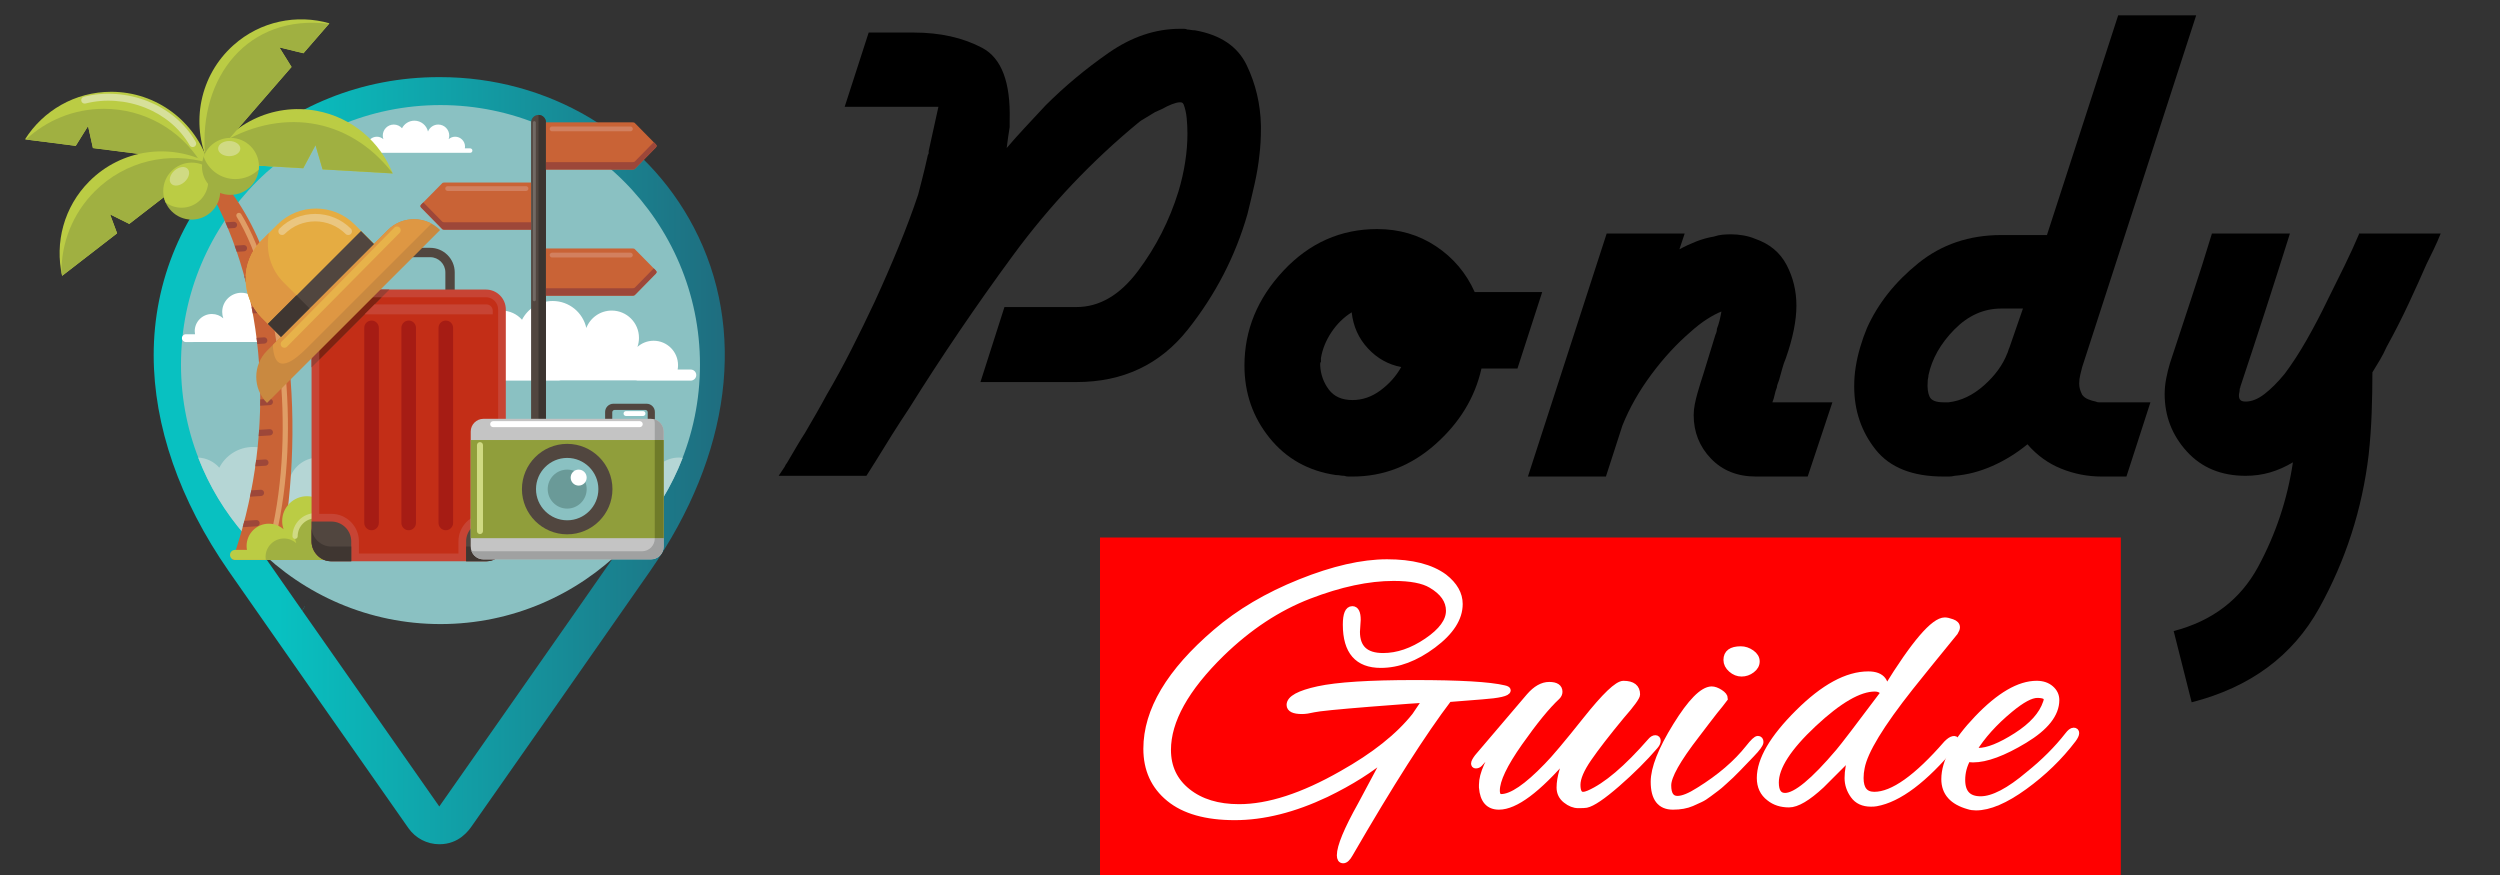 <?xml version="1.0" encoding="utf-8"?>
<!-- Generator: Adobe Illustrator 16.0.0, SVG Export Plug-In . SVG Version: 6.00 Build 0)  -->
<!DOCTYPE svg PUBLIC "-//W3C//DTD SVG 1.1//EN" "http://www.w3.org/Graphics/SVG/1.1/DTD/svg11.dtd">
<svg version="1.1" xmlns="http://www.w3.org/2000/svg" xmlns:xlink="http://www.w3.org/1999/xlink" x="0px" y="0px" width="200px"
	 height="70px" viewBox="0 0 200 70" enable-background="new 0 0 200 70" xml:space="preserve">
<rect x="0" y="0" width="200" height="70" fill="#333333" stroke="none"/>
<g id="Layer_1">
	<g>
		<path d="M100.366,14.724c-0.18,0.801-0.37,1.6-0.569,2.4c-0.96,3.36-2.551,6.441-4.771,9.24c-2.22,2.8-5.189,4.2-8.91,4.2
			c-0.64,0-1.28,0-1.92,0c-0.641,0-1.28,0-1.92,0c-0.641,0-1.28,0-1.92,0c-0.641,0-1.28,0-1.92,0l1.92-6c0.399,0,0.789,0,1.17,0
			c0.38,0,0.75,0,1.11,0c0.52,0,1.06,0,1.62,0c0.56,0,1.179,0,1.859,0c1.84,0,3.48-0.96,4.92-2.88c1.44-1.92,2.521-4.04,3.24-6.36
			c0.24-0.8,0.42-1.59,0.54-2.37c0.12-0.78,0.18-1.53,0.18-2.25c0-0.439-0.021-0.86-0.06-1.26c-0.04-0.399-0.12-0.76-0.24-1.08
			c-0.04-0.08-0.08-0.129-0.12-0.15c-0.04-0.02-0.1-0.03-0.18-0.03c-0.16,0-0.37,0.051-0.63,0.15
			c-0.261,0.101-0.531,0.231-0.811,0.39c-0.08,0.041-0.17,0.081-0.27,0.12c-0.101,0.04-0.19,0.081-0.271,0.12
			c-0.32,0.2-0.6,0.37-0.84,0.51c-0.239,0.141-0.38,0.23-0.42,0.27c-3.801,3.12-7.17,6.681-10.109,10.68
			c-2.94,4-5.711,8.08-8.311,12.24c-0.479,0.72-0.94,1.431-1.38,2.13c-0.44,0.701-0.88,1.41-1.32,2.13
			c-0.12,0.201-0.239,0.39-0.359,0.57c-0.12,0.18-0.24,0.369-0.36,0.569h-7.02c0.079-0.12,0.159-0.239,0.239-0.36
			c0.08-0.119,0.16-0.239,0.24-0.359c0.039-0.08,0.069-0.14,0.09-0.18c0.02-0.039,0.05-0.08,0.09-0.121
			c0.279-0.479,0.55-0.938,0.811-1.379c0.26-0.439,0.47-0.78,0.63-1.02c0.279-0.48,0.57-0.979,0.87-1.5
			c0.3-0.519,0.59-1.04,0.87-1.56c0.68-1.16,1.34-2.37,1.979-3.63c0.64-1.26,1.26-2.529,1.86-3.81c0.68-1.479,1.32-2.949,1.92-4.41
			c0.6-1.46,1.119-2.85,1.56-4.17c0.04-0.159,0.14-0.549,0.301-1.17c0.159-0.62,0.319-1.29,0.479-2.01
			c0.039-0.04,0.061-0.09,0.061-0.15c0-0.06,0-0.11,0-0.15c0.199-0.879,0.459-2.06,0.779-3.54c-0.6,0-1.221,0-1.859,0
			c-0.641,0-1.261,0-1.86,0c-0.641,0-1.28,0-1.92,0c-0.641,0-1.26,0-1.86,0l1.92-5.94h3.601c2.119,0,3.949,0.411,5.49,1.23
			c1.539,0.82,2.27,2.751,2.189,5.79c0,0.081,0,0.171,0,0.27c0,0.101,0,0.19,0,0.27c-0.04,0.24-0.08,0.5-0.12,0.78
			c-0.04,0.28-0.08,0.58-0.12,0.9c0.44-0.52,0.931-1.07,1.471-1.65c0.54-0.58,1.089-1.17,1.649-1.77c1.52-1.52,3.2-2.919,5.04-4.2
			c1.84-1.28,3.74-1.92,5.7-1.92c0.12,0,0.229,0,0.33,0c0.1,0,0.189,0.021,0.27,0.06c0.08,0,0.17,0.01,0.271,0.03
			c0.1,0.021,0.21,0.03,0.33,0.03c2.04,0.36,3.42,1.29,4.14,2.79s1.1,3.11,1.14,4.83c0,0.041,0,0.081,0,0.12c0,0.041,0,0.081,0,0.12
			c0,0.36-0.01,0.72-0.029,1.08c-0.021,0.36-0.051,0.7-0.09,1.02C100.676,13.144,100.547,13.924,100.366,14.724z"/>
		<path d="M121.396,29.484h-2.88c-0.52,2.32-1.75,4.34-3.689,6.06c-1.94,1.72-4.15,2.58-6.63,2.58c-0.12,0-0.23,0-0.33,0
			c-0.101,0-0.21-0.02-0.33-0.06c-0.12,0-0.23-0.009-0.33-0.03c-0.101-0.02-0.21-0.029-0.33-0.029c-2.2-0.32-3.971-1.311-5.31-2.97
			c-1.341-1.659-2.011-3.59-2.011-5.79c0-2.84,1.04-5.37,3.12-7.59c2.079-2.22,4.58-3.33,7.5-3.33c1.76,0,3.33,0.46,4.71,1.38
			c1.38,0.921,2.409,2.14,3.09,3.66h5.4L121.396,29.484z M109.426,27.864c-0.74-0.8-1.17-1.76-1.29-2.88
			c-0.64,0.4-1.18,0.93-1.62,1.59s-0.72,1.35-0.84,2.07c0,0.041,0,0.09,0,0.15c0,0.06,0,0.111,0,0.15
			c-0.04,0.04-0.06,0.09-0.06,0.15s0,0.11,0,0.15c0.039,0.72,0.27,1.36,0.689,1.92c0.42,0.561,1.051,0.84,1.891,0.84
			c0.8,0,1.55-0.259,2.25-0.78c0.699-0.52,1.249-1.14,1.649-1.86C111.056,29.164,110.166,28.664,109.426,27.864z"/>
		<path d="M144.615,38.123h-4.14c-1.48,0-2.681-0.479-3.601-1.439s-1.38-2.12-1.38-3.48c0-0.279,0.03-0.57,0.09-0.87
			c0.061-0.3,0.13-0.589,0.21-0.87c0.08-0.28,0.16-0.55,0.24-0.81c0.08-0.26,0.159-0.51,0.24-0.75c0.159-0.52,0.319-1.04,0.479-1.56
			c0.16-0.52,0.32-1.04,0.48-1.56c0.039-0.08,0.069-0.159,0.09-0.24c0.02-0.08,0.03-0.159,0.03-0.24c0.079-0.2,0.149-0.42,0.21-0.66
			c0.06-0.24,0.109-0.48,0.15-0.72c-0.321,0.12-0.701,0.32-1.141,0.6c-0.44,0.281-0.88,0.621-1.32,1.02
			c-1.12,0.96-2.17,2.1-3.149,3.42c-0.98,1.32-1.75,2.68-2.311,4.08l-1.319,4.08h-6.24l6.3-19.439h6.24l-0.42,1.26
			c0.439-0.24,0.89-0.45,1.35-0.63c0.46-0.18,0.931-0.309,1.41-0.39c0.24-0.08,0.47-0.129,0.69-0.15
			c0.219-0.02,0.449-0.03,0.689-0.03c0.32,0,0.65,0.03,0.99,0.09s0.649,0.15,0.93,0.27c1.16,0.4,2,1.101,2.521,2.1
			c0.52,1,0.78,2.081,0.78,3.24c0,0.6-0.07,1.25-0.211,1.95c-0.141,0.7-0.351,1.45-0.63,2.25c-0.12,0.28-0.22,0.57-0.3,0.87
			s-0.16,0.591-0.24,0.87c-0.04,0.12-0.08,0.23-0.119,0.33c-0.041,0.1-0.061,0.19-0.061,0.27c-0.08,0.2-0.141,0.4-0.18,0.6
			c-0.041,0.201-0.101,0.4-0.181,0.6h4.801L144.615,38.123z"/>
		<path d="M166.575,29.364c-0.04,0.16-0.09,0.36-0.149,0.6c-0.061,0.24-0.091,0.48-0.091,0.72c0,0.16,0.021,0.311,0.061,0.45
			c0.039,0.141,0.1,0.291,0.18,0.45c0.12,0.161,0.279,0.28,0.48,0.36c0.199,0.081,0.399,0.141,0.6,0.18
			c0.08,0.041,0.159,0.06,0.24,0.06c0.079,0,0.159,0,0.24,0h3.899l-1.92,5.939h-1.979c-1.121,0-2.2-0.209-3.24-0.629
			c-1.041-0.42-1.94-1.07-2.7-1.951c-0.88,0.72-1.82,1.3-2.82,1.74c-1,0.441-2,0.701-3,0.78c-0.16,0.04-0.31,0.06-0.449,0.06
			c-0.141,0-0.291,0-0.45,0c-2.48,0-4.29-0.719-5.431-2.159c-1.14-1.44-1.71-3.12-1.71-5.04c0-0.28,0.01-0.549,0.03-0.81
			c0.02-0.26,0.05-0.51,0.09-0.75c0.08-0.52,0.2-1.05,0.36-1.59c0.159-0.54,0.339-1.05,0.54-1.53c0.879-1.959,2.25-3.69,4.11-5.19
			c1.859-1.5,4.069-2.25,6.63-2.25h3.66l5.699-17.58h6.24L166.575,29.364z M160.096,24.684c-1.401,0-2.65,0.561-3.75,1.68
			c-1.101,1.12-1.791,2.34-2.07,3.66c0,0.081-0.011,0.161-0.03,0.24c-0.021,0.081-0.029,0.16-0.029,0.24
			c-0.041,0.521,0.009,0.93,0.149,1.23c0.14,0.3,0.51,0.45,1.11,0.45c0.079,0,0.149,0,0.21,0c0.06,0,0.129,0,0.21,0
			c0.999-0.12,1.939-0.57,2.82-1.35c0.879-0.78,1.5-1.629,1.859-2.55c0.04-0.08,0.069-0.159,0.09-0.24
			c0.021-0.08,0.05-0.159,0.091-0.24l1.079-3.12H160.096z"/>
		<path d="M194.714,19.914c-0.2,0.42-0.4,0.831-0.6,1.23c-0.4,0.921-0.87,1.96-1.41,3.12c-0.54,1.161-1.131,2.32-1.77,3.48
			c-0.16,0.36-0.341,0.71-0.54,1.05c-0.201,0.34-0.4,0.67-0.601,0.99c0,1.08-0.021,2.17-0.06,3.27c-0.04,1.101-0.12,2.21-0.24,3.33
			c-0.521,4.359-1.84,8.449-3.96,12.27c-2.12,3.819-5.52,6.33-10.2,7.53l-1.439-5.7c3.079-0.801,5.329-2.511,6.75-5.13
			c1.419-2.62,2.349-5.41,2.79-8.369c-0.601,0.359-1.211,0.629-1.83,0.809c-0.621,0.181-1.271,0.271-1.95,0.271
			c-1.96,0-3.53-0.649-4.71-1.95c-1.181-1.299-1.771-2.829-1.771-4.59c0-0.399,0.04-0.81,0.12-1.23c0.08-0.42,0.181-0.83,0.301-1.23
			c0.56-1.719,1.129-3.45,1.71-5.19c0.579-1.74,1.129-3.47,1.649-5.19h6.24c-0.641,2.04-1.29,4.08-1.95,6.12s-1.33,4.08-2.01,6.12
			c0,0.04-0.011,0.081-0.03,0.12c-0.021,0.041-0.03,0.081-0.03,0.12c0,0.081-0.01,0.16-0.029,0.24c-0.021,0.081-0.03,0.16-0.03,0.24
			c0,0.161,0.039,0.28,0.12,0.36c0.079,0.081,0.22,0.12,0.42,0.12c0.479,0,0.979-0.2,1.5-0.6c0.52-0.399,1.06-0.939,1.62-1.62
			c0.6-0.8,1.189-1.71,1.77-2.73s1.13-2.07,1.65-3.15c0.479-0.96,0.939-1.89,1.38-2.79c0.439-0.9,0.819-1.73,1.14-2.49v-0.06h6.54
			C195.094,19.084,194.914,19.494,194.714,19.914z"/>
	</g>
	<rect x="88" y="43" fill="#FF0000" width="81.667" height="27.002"/>
	<g>
		<path fill="#FFFFFF" stroke="#FFFFFF" stroke-width="0.5" stroke-miterlimit="10" d="M108.607,49.583l-0.061,0.96
			c0,1.301,0.7,1.95,2.101,1.95c1.159,0,2.329-0.399,3.51-1.2c1.18-0.799,1.77-1.609,1.77-2.43c0-0.819-0.479-1.51-1.439-2.07
			c-0.641-0.379-1.641-0.569-3-0.569c-2.021,0-4.275,0.479-6.765,1.439c-2.49,0.96-4.826,2.501-7.006,4.62
			c-2.86,2.801-4.29,5.37-4.29,7.71c0,1.38,0.525,2.49,1.575,3.33s2.425,1.26,4.125,1.26c2.36,0,5.101-0.89,8.22-2.67
			c2.6-1.459,4.55-3.01,5.851-4.649l0.87-1.29c-0.36,0-1.851,0.104-4.471,0.314s-4.12,0.36-4.5,0.45s-0.689,0.135-0.93,0.135
			c-0.66,0-0.99-0.159-0.99-0.479c0-0.5,0.761-0.915,2.28-1.245s4.09-0.495,7.71-0.495s6.01,0.141,7.17,0.42
			c0.18,0.04,0.271,0.09,0.271,0.15c0,0.22-0.69,0.38-2.07,0.479c-1.721,0.141-2.601,0.21-2.64,0.21
			c-2.04,2.681-4.681,6.82-7.921,12.42c-0.18,0.32-0.354,0.48-0.524,0.48s-0.255-0.131-0.255-0.39c0-0.701,0.56-2.051,1.68-4.051
			l2.1-3.93c-1.279,1.101-2.909,2.13-4.89,3.09c-2.58,1.22-5.015,1.83-7.305,1.83c-2.291,0-4.041-0.495-5.25-1.485
			c-1.21-0.989-1.815-2.314-1.815-3.975c0-3.06,1.85-6.17,5.55-9.33c1.86-1.6,4.11-2.93,6.75-3.99c2.64-1.06,4.954-1.59,6.944-1.59
			s3.515,0.391,4.575,1.17c0.819,0.641,1.229,1.36,1.229,2.16c0,1.14-0.705,2.235-2.114,3.285c-1.41,1.05-2.806,1.575-4.186,1.575
			c-1.859,0-2.79-1.07-2.79-3.21c0-0.82,0.17-1.23,0.51-1.23C108.467,48.743,108.607,49.023,108.607,49.583z"/>
		<path fill="#FFFFFF" stroke="#FFFFFF" stroke-width="0.5" stroke-miterlimit="10" d="M126.907,64.373
			c-0.101,0.02-0.315,0.03-0.646,0.03s-0.66-0.13-0.99-0.39s-0.495-0.595-0.495-1.005s0.075-0.865,0.226-1.365
			c0.149-0.5,0.255-0.88,0.314-1.141c-2.3,2.681-4.1,4.021-5.399,4.021c-0.82,0-1.271-0.51-1.351-1.53c0-0.079,0-0.149,0-0.21
			c0-0.859,0.521-2.02,1.561-3.479c-0.58,0.52-1.17,1.12-1.771,1.8c-0.079,0.08-0.18,0.12-0.3,0.12c-0.079,0-0.12-0.05-0.12-0.15
			c0-0.1,0.09-0.27,0.271-0.51l4.14-4.86c0.52-0.6,1.05-0.899,1.59-0.899s0.811,0.18,0.811,0.54c0,0.14-0.061,0.27-0.181,0.39
			c-0.8,0.74-1.805,1.97-3.015,3.69c-1.21,1.72-1.814,2.989-1.814,3.81c0,0.36,0.119,0.54,0.359,0.54c0.84,0,2.06-0.83,3.66-2.49
			c0.56-0.56,1.6-1.795,3.12-3.705c1.52-1.909,2.52-2.865,3-2.865c0.72,0,1.08,0.281,1.08,0.841c0,0.2-0.42,0.779-1.26,1.739
			c-1.141,1.381-2.011,2.506-2.61,3.375c-0.6,0.87-0.9,1.575-0.9,2.115s0.15,0.811,0.45,0.811c0.14,0,0.3-0.04,0.48-0.12
			c1.38-0.601,3.029-2,4.949-4.2c0.12-0.14,0.24-0.21,0.36-0.21s0.18,0.065,0.18,0.195s-0.07,0.274-0.21,0.435
			c-0.859,1-1.87,2.005-3.029,3.015C128.207,63.719,127.387,64.273,126.907,64.373z"/>
		<path fill="#FFFFFF" stroke="#FFFFFF" stroke-width="0.5" stroke-miterlimit="10" d="M133.836,64.523
			c-1.021,0-1.53-0.66-1.53-1.98c0-1.08,0.59-2.574,1.771-4.484c1.18-1.91,2.13-2.875,2.85-2.896c0.2,0,0.425,0.08,0.675,0.24
			s0.375,0.32,0.375,0.48c-0.1,0.14-0.22,0.295-0.359,0.465c-0.141,0.17-0.29,0.355-0.45,0.555c-0.16,0.2-0.38,0.485-0.66,0.855
			s-0.551,0.725-0.81,1.064c-1.5,1.94-2.25,3.275-2.25,4.005c0,0.73,0.249,1.096,0.75,1.096c0.42,0,0.989-0.23,1.71-0.69
			c1.68-1.04,3.01-2.18,3.989-3.42c0.36-0.46,0.605-0.69,0.735-0.69s0.195,0.08,0.195,0.24s-0.23,0.48-0.69,0.96
			c-0.46,0.48-0.825,0.86-1.095,1.14c-0.271,0.281-0.455,0.466-0.555,0.556c-0.101,0.09-0.285,0.26-0.556,0.51
			c-0.27,0.25-0.476,0.425-0.615,0.525c-0.14,0.1-0.34,0.25-0.6,0.449c-0.26,0.2-0.49,0.346-0.69,0.436
			c-0.199,0.09-0.43,0.195-0.689,0.314C134.916,64.434,134.416,64.523,133.836,64.523z M140.121,52.238
			c0.27,0.19,0.404,0.415,0.404,0.675c0,0.261-0.125,0.485-0.375,0.675c-0.25,0.19-0.524,0.285-0.824,0.285
			c-0.301,0-0.575-0.109-0.825-0.33c-0.25-0.22-0.375-0.47-0.375-0.75c0-0.56,0.38-0.84,1.14-0.84
			C139.565,51.953,139.851,52.049,140.121,52.238z"/>
		<path fill="#FFFFFF" stroke="#FFFFFF" stroke-width="0.5" stroke-miterlimit="10" d="M150.906,55.104
			c2.239-3.64,3.8-5.46,4.68-5.46c0.14,0,0.335,0.045,0.585,0.135s0.375,0.225,0.375,0.405c0,0.1-0.05,0.229-0.149,0.39
			c-1.601,1.96-2.79,3.431-3.57,4.41c-2.36,2.98-3.66,5.12-3.9,6.42c-0.06,0.28-0.09,0.561-0.09,0.84c0,0.9,0.37,1.351,1.11,1.351
			c1.479,0,3.409-1.37,5.79-4.11c0.199-0.2,0.37-0.315,0.51-0.345c0.14-0.03,0.21,0.005,0.21,0.104c0,0.101-0.06,0.221-0.18,0.36
			c-2.32,2.78-4.38,4.33-6.181,4.649c-0.1,0.021-0.239,0.03-0.42,0.03c-0.62,0-1.085-0.215-1.395-0.645
			c-0.311-0.43-0.465-0.896-0.465-1.396c0-0.56,0.109-1.18,0.33-1.859l-2.431,2.43c-1.1,1.02-1.965,1.53-2.595,1.53
			s-1.155-0.17-1.575-0.511c-0.5-0.379-0.75-0.909-0.75-1.59c0-1.46,1.021-3.205,3.061-5.234c2.04-2.03,3.909-3.046,5.609-3.046
			c0.56,0,0.95,0.15,1.17,0.45C150.716,54.514,150.806,54.743,150.906,55.104z M142.056,62.604c0,0.72,0.25,1.08,0.75,1.08
			c0.86,0,2.29-1.18,4.29-3.54c0.36-0.42,1.561-1.99,3.601-4.71c-0.141-0.24-0.38-0.36-0.72-0.36c-1.241,0-2.87,0.945-4.891,2.835
			C143.065,59.799,142.056,61.363,142.056,62.604z"/>
		<path fill="#FFFFFF" stroke="#FFFFFF" stroke-width="0.5" stroke-miterlimit="10" d="M158.076,64.583
			c-0.221,0-0.42-0.029-0.601-0.09c-1.279-0.359-1.92-1.08-1.92-2.16c0-1.399,0.881-3.02,2.641-4.859s3.34-2.761,4.739-2.761
			c0.46,0,0.835,0.126,1.125,0.375c0.29,0.251,0.436,0.556,0.436,0.915c0,1.121-0.846,2.19-2.535,3.21
			c-1.69,1.021-3.065,1.53-4.125,1.53c-0.16,0-0.3-0.02-0.42-0.06c-0.3,0.54-0.45,1.109-0.45,1.71c0,1.04,0.495,1.56,1.485,1.56
			c0.989,0,2.274-0.67,3.854-2.01c1.22-0.979,2.26-2.02,3.12-3.12c0.18-0.24,0.335-0.36,0.465-0.36s0.195,0.061,0.195,0.181
			s-0.08,0.29-0.24,0.51c-1.08,1.42-2.38,2.681-3.899,3.78C160.426,64.033,159.136,64.583,158.076,64.583z M163.746,55.943
			c0-0.24-0.255-0.36-0.766-0.36c-0.51,0-1.234,0.391-2.175,1.17c-1.26,1.041-2.24,2.131-2.939,3.271c0.12,0.04,0.25,0.06,0.39,0.06
			c0.76,0,1.774-0.404,3.045-1.215c1.27-0.81,2.065-1.694,2.385-2.655C163.726,56.113,163.746,56.023,163.746,55.943z"/>
	</g>
</g>
<g id="Layer_3" display="none">
	<g display="inline">
		<g>
			<path fill-rule="evenodd" clip-rule="evenodd" fill="#51463F" d="M28.076,9.313h7.9c1.237,0,2.362,0.506,3.18,1.322
				c0.814,0.814,1.32,1.94,1.32,3.18v17.091H23.574V13.815c0-1.239,0.506-2.366,1.322-3.18C25.71,9.819,26.836,9.313,28.076,9.313
				L28.076,9.313z M35.976,11.032h-7.9c-0.764,0-1.46,0.314-1.965,0.819c-0.504,0.505-0.818,1.201-0.818,1.964v15.372h13.463V13.815
				c0-0.764-0.311-1.459-0.817-1.964C37.435,11.346,36.739,11.032,35.976,11.032z"/>
			<path fill-rule="evenodd" clip-rule="evenodd" fill="#C74434" d="M17.84,16.971h28.367c2.004,0,3.642,1.639,3.642,3.642v42.581
				c0,2.004-1.637,3.643-3.642,3.643H17.84c-2.003,0-3.642-1.639-3.642-3.643V20.613C14.199,18.61,15.837,16.971,17.84,16.971z"/>
			<path fill-rule="evenodd" clip-rule="evenodd" fill="#C32E17" d="M17.84,18.38h28.367c1.229,0,2.232,1.005,2.232,2.232v37.528
				h-2.232c-2.78,0-5.051,2.271-5.051,5.053v2.23H22.893v-2.23c0-2.781-2.271-5.053-5.052-5.053h-2.231V20.613
				C15.609,19.386,16.613,18.38,17.84,18.38z"/>
			<path fill-rule="evenodd" clip-rule="evenodd" fill="#994033" d="M17.84,16.971h10.65L14.199,31.262V20.613
				C14.199,18.61,15.837,16.971,17.84,16.971z"/>
			<path fill-rule="evenodd" clip-rule="evenodd" fill="#7E2311" d="M17.84,18.38h9.24L15.609,29.853v-9.24
				C15.609,19.386,16.613,18.38,17.84,18.38z"/>
			<path fill-rule="evenodd" clip-rule="evenodd" fill="#51463F" d="M21.482,66.836H17.84c-2.003,0-3.642-1.639-3.642-3.643v-3.641
				h3.642c2.003,0,3.642,1.639,3.642,3.641V66.836z"/>
			<path fill-rule="evenodd" clip-rule="evenodd" fill="#51463F" d="M42.566,66.836h3.642c2.004,0,3.642-1.639,3.642-3.643v-3.641
				h-3.642c-2.001,0-3.642,1.639-3.642,3.641V66.836z"/>
			<path fill-rule="evenodd" clip-rule="evenodd" fill="#A61C14" d="M25.208,22.659L25.208,22.659c0.736,0,1.337,0.601,1.337,1.338
				v35.813c0,0.734-0.601,1.338-1.337,1.338l0,0c-0.736,0-1.338-0.604-1.338-1.338V23.997C23.87,23.26,24.472,22.659,25.208,22.659
				L25.208,22.659z M38.841,22.659L38.841,22.659c0.734,0,1.338,0.601,1.338,1.338v35.813c0,0.734-0.604,1.338-1.338,1.338l0,0
				c-0.737,0-1.338-0.604-1.338-1.338V23.997C37.503,23.26,38.104,22.659,38.841,22.659L38.841,22.659z M32.025,22.659
				L32.025,22.659c0.736,0,1.337,0.601,1.337,1.338v35.813c0,0.734-0.601,1.338-1.337,1.338l0,0c-0.735,0-1.338-0.604-1.338-1.338
				V23.997C30.687,23.26,31.29,22.659,32.025,22.659z"/>
			<path fill-rule="evenodd" clip-rule="evenodd" fill="#C74434" d="M25.768,19.693h20.52c0.643,0,1.169,0.527,1.169,1.169v0.65
				H23.948L25.768,19.693z"/>
			<path fill-rule="evenodd" clip-rule="evenodd" fill="#3F3631" d="M42.566,64.143v2.693h1.344h2.469
				c1.883,0,3.47-1.779,3.47-3.643v-2.691c0,2.002-1.637,3.641-3.642,3.641H42.566z"/>
			<path fill-rule="evenodd" clip-rule="evenodd" fill="#3F3631" d="M21.482,64.143v2.693h-1.341h-2.469
				c-1.883,0-3.473-1.779-3.473-3.643v-2.691c0,2.002,1.639,3.641,3.642,3.641H21.482z"/>
		</g>
		<g>
			<path fill-rule="evenodd" clip-rule="evenodd" fill="#C98940" d="M6.027,28.198L28.204,6.037
				c2.637-2.635,6.951-2.633,9.586,0.004l0,0L6.024,37.783l0,0C3.389,35.146,3.391,30.833,6.027,28.198z"/>
			<path fill-rule="evenodd" clip-rule="evenodd" fill="#DE9743" d="M7.106,27.121L28.204,6.037
				c2.156-2.155,5.433-2.546,7.997-1.175l-22.277,22.26c-1.313,1.312-5.459,5.735-6.551,1.942C7.189,28.431,7.1,27.775,7.106,27.121
				z"/>
			<path fill-rule="evenodd" clip-rule="evenodd" fill="#E5AC42" d="M8.575,25.652L25.657,8.583l-3.558-3.561
				C18.209,1.13,11.84,1.127,7.947,5.017L5.023,7.939c-3.895,3.89-3.896,10.259-0.006,14.154L8.575,25.652z"/>
			
				<rect x="3.844" y="14.224" transform="matrix(-0.707 0.707 -0.707 -0.707 38.43 15.928)" fill-rule="evenodd" clip-rule="evenodd" fill="#51463F" width="24.148" height="3.39"/>
			<path fill-rule="evenodd" clip-rule="evenodd" fill="#DE9743" d="M11.421,18.016l-2.329-2.329
				c-2.46-2.463-3.363-5.917-2.709-9.107l-1.36,1.359c-3.895,3.89-3.896,10.259-0.006,14.154l1.162,1.162L11.421,18.016z"/>
			<polygon fill-rule="evenodd" clip-rule="evenodd" fill="#3F3631" points="11.421,18.016 6.18,23.255 8.575,25.652 13.817,20.413 
				11.421,18.016 			"/>
			<path fill-rule="evenodd" clip-rule="evenodd" fill="#EAC680" d="M21.418,5.797c0.266,0.268,0.265,0.703-0.003,0.97
				c-0.268,0.266-0.703,0.266-0.97-0.003c-1.535-1.535-3.559-2.304-5.584-2.305c-2.025,0-4.052,0.767-5.588,2.304
				C9.004,7.029,8.57,7.029,8.302,6.76C8.036,6.492,8.038,6.058,8.305,5.79c1.803-1.802,4.181-2.702,6.557-2.7
				C17.238,3.09,19.615,3.993,21.418,5.797z"/>
			<path fill-rule="evenodd" clip-rule="evenodd" fill="#E7B24A" d="M9.694,27.455c-0.267,0.27-0.702,0.271-0.97,0.003
				c-0.268-0.267-0.269-0.702-0.003-0.97L29.393,5.599c0.267-0.268,0.702-0.27,0.97-0.003c0.27,0.268,0.271,0.702,0.003,0.969
				L9.694,27.455z"/>
		</g>
	</g>
	<g display="inline">
		<linearGradient id="SVGID_1_" gradientUnits="userSpaceOnUse" x1="54.328" y1="13.872" x2="46.782" y2="17.029">
			<stop  offset="0" style="stop-color:#C7B299"/>
			<stop  offset="0.19" style="stop-color:#C5AF94"/>
			<stop  offset="0.401" style="stop-color:#C1A687"/>
			<stop  offset="0.621" style="stop-color:#BA9871"/>
			<stop  offset="0.848" style="stop-color:#B08352"/>
			<stop  offset="0.988" style="stop-color:#A8743B"/>
		</linearGradient>
		<path fill="url(#SVGID_1_)" d="M57.044,12.621h-10.01c-0.92,2.239-1.315,4.358-1.315,4.358s5.568,0.967,8.022,1.433
			c0.858-0.254,1.669-1.512,2.204-2.393c0.891-0.542,0.891-1.121,0.553-1.564C56.343,14.248,56.996,12.736,57.044,12.621z"/>
		<path fill="#84500C" d="M46.478,12.621c-0.693,1.96,0.358,2.563,1.666,2.899c1.423,0.366,3.872-1.093,4.534-1.592
			c0.386-0.29,1.616-0.871,2.579-1.307H46.478z"/>
		<path fill="#4D4D4D" d="M64.736,12.489c0,0-2.184-1.107-3.143-0.517c-0.96,0.59-1.256,2.931,0.368,3.607
			c1.624,0.674,3.396-1.292,3.396-1.292l-0.375-2"/>
		<path fill="#72350C" d="M32.923,58.11l-2.27-4.505l-1.308,0.816c0,0,0.923,1.835,1.545,2.449c0.226-0.067,0.37-0.156,0.491-0.277
			c0,0,0.822,1.944,0.832,1.955c0.051,0.047,4.787,2.144,4.787,2.144l0.28-0.716L32.923,58.11z"/>
		<path fill="#4D4D4D" d="M39.379,61.933c0,0-6.421-3.265-6.797-3.21c-0.377,0.056-0.732,1.467,0.025,2.647
			c0.827,1.292,2.292,2.225,3.936,2.444C38.576,64.09,40.358,62.427,39.379,61.933z"/>
		<path fill="#C7B299" d="M65.965,13.125c-0.145-0.024-0.636,0.657-0.747,0.976c0.148-0.722,0.333-1.863-0.237-1.813
			c-0.734,0.062-0.918,2.01-0.917,1.705c0.001-0.307,0.369-1.799-0.222-1.909c-0.591-0.111-0.848,0.591-1.107,1.439
			c-0.259,0.849-0.555,1.439-1.13,0.766c-0.575-0.675-1.065-0.359-1.065,0c0,0.358,0.415,1.292,0.748,2.083
			c0.153,0.366,0.625,1.06,0.106,1.818c-0.853,1.245-1.709,2.144-2.512,2.797c-0.208,0.172-1.124-0.188-2.274-0.752l-1.387,0.67
			l-0.732,3.401c0.644,0.284,1.521,0.666,2.726,1.185c3.878,1.67,5.34-2.546,6.149-4.253c0.772-1.633,1.922-4.264,2.527-5.841
			C66.603,13.541,66.294,13.181,65.965,13.125z"/>
		<path fill="#3A6B44" d="M47.534,32.962l0.88-1.583l-9.301-3.558c-1.283,2.425-2.334,4.797-1.465,6.872
			c1.207,2.866,7.276,3.159,9.801,5.025c-1.248,2.518-4.06,7.693-4.06,7.693l4.767,2.395c0,0,1.688-3.296,5.021-9.384
			C56.126,35.043,47.534,32.962,47.534,32.962z"/>
		<linearGradient id="SVGID_2_" gradientUnits="userSpaceOnUse" x1="30.782" y1="45.69" x2="44.442" y2="45.69">
			<stop  offset="0" style="stop-color:#006837"/>
			<stop  offset="1" style="stop-color:#000000"/>
		</linearGradient>
		<path fill="url(#SVGID_2_)" d="M38.809,36.076l-8.027,16.879l4.679,2.347c0,0,6.275-10.781,8.98-16.95
			C42.458,37.691,40.211,37.116,38.809,36.076z"/>
		<path fill="#0071BC" d="M47.516,17.308c-2.289,1.239-8.065,9.023-8.942,10.879l9.744,3.367l4.468-8.02
			c0,0,0.215,0.258,2.418,1.165l1.629-4.42l0.001-0.001C53.527,17.532,46.405,17.086,47.516,17.308z"/>
		<path fill="#603813" d="M48.958,19.301c0,0,4.5-0.955,5.71-0.329c1.212,0.627-0.179-1.019-1.865-1.334
			c-1.072-0.201-3.747,0.055-3.747,0.055s-0.123,0.168-0.083,0.568C49.005,18.593,48.982,19.018,48.958,19.301z"/>
		<path fill="#4D4D4D" d="M51.99,55.892c0,0-6.419-3.265-6.796-3.209c-0.377,0.055-0.791,1.467,0.01,2.619
			c0.876,1.259,2.668,2.285,3.95,2.475C51.46,58.113,52.968,56.387,51.99,55.892z"/>
		<path fill="#FFFFFF" d="M38.809,36.076C38.808,36.076,38.811,36.076,38.809,36.076l-8.027,16.879l1.208,0.606l8.726-16.472
			C39.596,36.645,39.195,36.361,38.809,36.076z"/>
		<path opacity="0.47" fill="#FFFFFF" d="M39.856,32.02c-0.731-0.002-1.495-0.187-2.309-0.529c-0.289,1.12-0.32,2.196,0.101,3.202
			c0.464,1.1,1.645,1.822,3.067,2.396C38.851,35.634,39.255,33.482,39.856,32.02z"/>
		<path fill="#C7B299" d="M46.72,15.154c-2.479-1.078-6.397-2.237-10.12,3.804c-3.279,5.318-4.294,9.651-0.307,11.911
			c3.708,2.104,6.324,1.542,9.316-3.48C48.884,21.895,50.697,16.884,46.72,15.154z"/>
		<path fill="#F2DFCC" d="M35.793,22.53l5.081,2.246c0,0-1.371,4.211-3.765,4.556c-1.601,0.23-2.745-0.734-2.745-2.836
			C34.363,25.273,35.793,22.53,35.793,22.53z"/>
		<path fill="#998675" d="M47.12,15.352L39.856,32.02c2.027,0.008,3.811-1.371,5.753-4.631
			C48.767,22.089,50.564,17.243,47.12,15.352z"/>
		<path fill="#603813" d="M49.12,30.115c-1.879-0.989-2.827-3.052-3.032-3.545c-0.155,0.271-0.315,0.544-0.478,0.819
			c-0.229,0.385-0.457,0.741-0.683,1.075c0.521,1.364,2.221,2.815,3.227,3.383C48.587,32.09,49.496,30.314,49.12,30.115z"/>
		<path fill="#F2DFCC" d="M39.947,14.288c-1.446,0.907-3.655,3.547-3.822,5.469c-0.166,1.922,2.517,3.087,4.596,3.248
			c2.079,0.16,3.921-1.588,4.656-3.648c0.963-2.709,3.256-2.377,3.643-1.167C49.623,16.419,44.542,11.4,39.947,14.288z"/>
		<path fill="#603813" d="M39.947,17.527c0,0-1.164,1.606-2.216,3.433c-1.051,1.827-2.324,4.468-2.324,5.251s0.81,0.865,0.939,0.616
			c0.611-1.161,2.309-4.687,3.416-6.403s1.746-2.601,1.826-2.768C41.901,17.011,40.944,16.253,39.947,17.527z"/>
		<path fill="#FBB03B" d="M46.438,11.305L46.438,11.305c-0.066-6.073,5.769-5.712,6.972-5.304c1.156,0.392,3.065,1.013,4.208,3.399
			c0.368,0.771,0.357,1.61,0.417,1.905h0.357c0.271,0,0.49,0.293,0.49,0.658c0,0.364-0.219,0.658-0.49,0.658H46.438
			c-0.27,0-0.49-0.294-0.49-0.658C45.948,11.599,46.168,11.305,46.438,11.305z"/>
		<path fill="#F4CD98" d="M52.428,5.828c-2.083-0.166-6.043,0.495-5.989,5.478h-0.001c-0.27,0-0.49,0.293-0.49,0.658
			c0,0.364,0.221,0.658,0.49,0.658h2.31C48.435,8.328,50.845,6.535,52.428,5.828z"/>
		<path opacity="0.26" fill="#FFFFFF" d="M47.45,39.719c-1.248,2.518-4.06,7.693-4.06,7.693l1.557,0.782
			c0.784-1.733,2.976-6.627,3.021-7.309C48.024,40.056,47.45,39.719,47.45,39.719z"/>
		<g>
			<path fill="#72350C" d="M41.465,51.221l0.45-1.001l7.906,3.688l-0.303,0.707c0,0-4.666-2.245-4.715-2.294
				c-0.049-0.05,0,0-0.439-0.204l-0.262,0.481L41.465,51.221z"/>
			<path fill="#D3B122" d="M48.29,49.886c-0.103-0.042-0.19-0.094-0.272-0.15l-4.085-2.051c-0.21,0.369-0.483,0.729-0.833,0.959
				c-0.606,0.399-0.946,1.343-1.04,1.644l7.522,3.51c0.082-0.152,0.577-1.11,0.516-1.684C50.032,51.49,49.569,50.414,48.29,49.886z"
				/>
		</g>
		<path fill="#A5880E" d="M35.462,56.031c0.004-0.075-0.187-0.507-0.194-0.826l-3.929-1.971c-0.254,0.103-0.492,0.241-0.686,0.371
			l2.27,4.505l4.151,1.778c0.136-0.293,0.491-1.11,0.423-1.615C37.289,56.736,35.877,56.245,35.462,56.031z"/>
		<path fill="#CCCCCC" d="M37.55,31.494c-0.114,0.445-0.193,0.884-0.214,1.313c-0.018,0.369,4.013,2.436,7.087-0.787
			c0.38-0.399,0.625-0.963,0.939-1.488l-1.604-0.555C41.81,32.15,39.887,32.473,37.55,31.494z"/>
		<path fill="#CCCCCC" d="M49.02,18.189c-0.019-0.037-0.042-0.068-0.064-0.102c0.278,2.392-1.226,5.745-3.345,9.302
			c-0.629,1.056-1.241,1.911-1.851,2.589l1.608,0.557C47.835,26.456,50.336,20.721,49.02,18.189z"/>
		<path fill="#CCCCCC" d="M46.464,10.6c-0.017,0.225-0.027,0.458-0.025,0.706h10.767L46.464,10.6z"/>
	</g>
</g>
<g id="Layer_2">
	<g>
		<g>
			<linearGradient id="SVGID_3_" gradientUnits="userSpaceOnUse" x1="12.295" y1="36.855" x2="57.983" y2="36.855">
				<stop  offset="0.218" style="stop-color:#08C1C1"/>
				<stop  offset="1" style="stop-color:#1F6D7F"/>
			</linearGradient>
			<path fill="url(#SVGID_3_)" d="M35.152,67.539c-0.985,0-1.909-0.479-2.475-1.286l-0.195-0.277
				c-3.305-4.718-11.305-16.138-14.199-20.307c-3.915-5.639-5.985-11.604-5.988-17.247c-0.003-5.983,2.368-11.586,6.675-15.777
				C23.261,8.47,28.991,6.17,35.103,6.17h0.099c8.645,0,16.424,4.605,20.303,12.02c4.259,8.139,2.988,18.154-3.484,27.479
				c-3.048,4.392-12.561,17.971-14.271,20.408C37.496,66.439,36.724,67.539,35.152,67.539z M35.103,9.528
				c-5.232,0-10.129,1.962-13.792,5.524c-3.651,3.553-5.661,8.301-5.658,13.368c0.002,4.957,1.866,10.26,5.388,15.335
				c2.867,4.13,10.758,15.395,14.11,20.179c2.057-2.935,11.146-15.908,14.11-20.179c5.736-8.264,6.927-17.015,3.268-24.008
				c-3.297-6.303-9.937-10.219-17.328-10.219H35.103z"/>
		</g>
		<g>
			<path fill="#363636" d="M49.528,15.136c-1.413-1.449-3.011-2.631-4.725-3.551l-1.465,2.649l0,0.001l-5.412,9.78l-8.094,14.627
				l-0.001,0.003c-2.497,4.515-0.964,1.744-5.65,10.211c4.563,6.532,10.962,15.662,10.962,15.662
				c0.001,0,10.887-15.531,14.386-20.572C56.782,33.495,56.802,22.6,49.528,15.136z"/>
		</g>
		<path fill="#363636" d="M35.142,9.192C35.142,9.192,35.142,9.192,35.142,9.192c-3.44-0.009-6.865,0.84-9.908,2.529
			c1.759,0.657,3.538,1.12,4.723,0.913c3.148-0.546,1.493-1.976,6.517-1.785c2.123,0.081,4.186-0.058,5.546-0.494
			C39.811,9.576,37.479,9.187,35.142,9.192z"/>
		<path fill="#363636" d="M42.02,10.355c-1.36,0.436-3.423,0.574-5.546,0.494c-5.024-0.19-3.369,1.239-6.517,1.785
			c-1.185,0.207-2.963-0.256-4.723-0.913c-1.62,0.9-3.134,2.034-4.479,3.414c-0.25,0.256-0.489,0.518-0.721,0.78
			c1.989,0.243,4.27,0.765,6.774,1.752c9.522,3.752,6.695-7.859,14.348-4.532c0.692,0.297,1.424,0.672,2.181,1.098l1.465-2.649
			C43.904,11.102,42.974,10.691,42.02,10.355z"/>
		<path fill="#363636" d="M26.809,17.668c-2.504-0.987-4.785-1.509-6.774-1.752c-2.875,3.267-4.435,7.128-4.686,11.287
			c1.746-1.016,3.509-1.58,4.989-1.263c5.072,1.084,8.046,4.862,13.817,0c1.088-0.918,2.416-1.562,3.771-1.925l5.412-9.78
			c-1.011-0.567-1.782-0.935-2.211-1.112C33.477,9.855,36.328,21.42,26.809,17.668z"/>
		<path fill="#363636" d="M28.976,38.13c-1.668-1.126-4.221-3.887-6.034-5.66c-3.506-3.427-5.856-3.127-7.536-2.054
			c0.33,3.444,1.502,7.032,3.517,10.61c0.968-1.155,2.488-1.159,5.16,1.222c0.861,0.769,1.899,1.191,3.05,1.271l2.696-4.874
			c-0.282-0.149-0.561-0.318-0.836-0.504C28.987,38.138,28.981,38.134,28.976,38.13z"/>
		<path fill="#363636" d="M34.154,25.94c-5.771,4.862-8.745,1.084-13.817,0c-1.48-0.317-3.244,0.248-4.989,1.263
			c-0.064,1.045-0.047,2.109,0.055,3.186c5.555-3.091,9.467,5.634,14.427,8.253l8.094-14.627
			C36.568,24.378,35.244,25.021,34.154,25.94z"/>
		<path fill="#363636" d="M18.923,41.026c0.549,0.976,1.159,1.949,1.833,2.92c0.817,1.176,2.035,2.924,3.424,4.91l2.953-5.336
			c-1.107-0.078-2.163-0.483-3.049-1.272C21.411,39.867,19.891,39.871,18.923,41.026z"/>
		<g>
			<g>
				<path fill-rule="evenodd" clip-rule="evenodd" fill="#8AC1C2" d="M35.238,49.926c11.434,0,20.76-9.326,20.76-20.76
					c0-11.434-9.326-20.76-20.76-20.76c-11.433,0-20.759,9.326-20.759,20.76C14.479,40.6,23.805,49.926,35.238,49.926z"/>
				<path fill-rule="evenodd" clip-rule="evenodd" fill="#B5D6D5" d="M15.854,36.605c0.877,2.283,2.145,4.372,3.723,6.186h12.875
					c0.27,0,0.49-0.22,0.49-0.489l0,0c0-0.27-0.221-0.489-0.49-0.489h-1.154c0.023-0.125,0.035-0.254,0.035-0.385
					c0-1.191-0.967-2.157-2.158-2.157c-0.55,0-1.05,0.206-1.432,0.544c0.089-0.251,0.138-0.522,0.138-0.803
					c0-1.33-1.078-2.408-2.409-2.408c-1.022,0-1.895,0.638-2.244,1.535c-0.303-1.362-1.519-2.382-2.972-2.382
					c-1.182,0-2.206,0.673-2.711,1.657C17.126,36.941,16.526,36.635,15.854,36.605L15.854,36.605z M50.9,42.791
					c1.575-1.809,2.84-3.893,3.717-6.168c-0.097-0.014-0.196-0.02-0.293-0.02c-1.023,0-1.897,0.638-2.247,1.535
					c-0.301-1.362-1.518-2.382-2.971-2.382c-1.182,0-2.206,0.673-2.71,1.657c-0.441-0.497-1.084-0.81-1.801-0.81
					c-1.33,0-2.408,1.078-2.408,2.408c0,0.28,0.048,0.552,0.136,0.802c-0.379-0.337-0.881-0.543-1.431-0.543
					c-1.191,0-2.157,0.966-2.157,2.157c0,0.131,0.012,0.26,0.035,0.385h-1.154c-0.269,0-0.49,0.22-0.49,0.489l0,0
					c0,0.27,0.221,0.489,0.49,0.489H50.9z"/>
				<path fill-rule="evenodd" clip-rule="evenodd" fill="#FFFFFF" d="M54.213,29.562c0.02-0.113,0.03-0.229,0.03-0.348
					c0-1.079-0.875-1.954-1.954-1.954c-0.497,0-0.951,0.186-1.295,0.493c0.081-0.228,0.124-0.472,0.124-0.727
					c0-1.204-0.977-2.18-2.18-2.18c-0.926,0-1.716,0.577-2.033,1.391c-0.273-1.235-1.373-2.157-2.689-2.157
					c-1.07,0-1.998,0.609-2.454,1.5c-0.399-0.45-0.982-0.733-1.63-0.733c-1.206,0-2.181,0.976-2.181,2.18
					c0,0.255,0.044,0.499,0.125,0.726c-0.345-0.306-0.799-0.491-1.295-0.491c-1.079,0-1.954,0.875-1.954,1.954
					c0,0.119,0.011,0.235,0.031,0.348h-1.044c-0.244,0-0.443,0.198-0.443,0.442l0,0c0,0.244,0.199,0.443,0.443,0.443h21.444
					c0.244,0,0.444-0.199,0.444-0.443l0,0c0-0.244-0.2-0.442-0.444-0.442H54.213z"/>
				<path fill-rule="evenodd" clip-rule="evenodd" fill="#FFFFFF" d="M29.216,26.74c0.015-0.08,0.022-0.162,0.022-0.246
					c0-0.758-0.615-1.374-1.374-1.374c-0.35,0-0.669,0.131-0.912,0.347c0.057-0.161,0.088-0.333,0.088-0.512
					c0-0.847-0.687-1.533-1.534-1.533c-0.65,0-1.207,0.405-1.43,0.978c-0.193-0.868-0.967-1.518-1.893-1.518
					c-0.752,0-1.405,0.43-1.726,1.055c-0.281-0.316-0.69-0.515-1.147-0.515c-0.847,0-1.534,0.687-1.534,1.533
					c0,0.179,0.031,0.351,0.088,0.512c-0.243-0.216-0.563-0.347-0.912-0.347c-0.758,0-1.374,0.615-1.374,1.374
					c0,0.083,0.008,0.166,0.023,0.246h-0.737c-0.17,0-0.31,0.14-0.31,0.311l0,0c0,0.172,0.139,0.313,0.31,0.313h15.086
					c0.17,0,0.31-0.14,0.31-0.313l0,0c0-0.171-0.14-0.311-0.31-0.311H29.216z"/>
				<path fill-rule="evenodd" clip-rule="evenodd" fill="#FFFFFF" d="M37.189,11.868c0.008-0.046,0.013-0.093,0.013-0.141
					c0-0.435-0.354-0.79-0.789-0.79c-0.201,0-0.384,0.076-0.523,0.2c0.032-0.092,0.05-0.19,0.05-0.292
					c0-0.487-0.396-0.881-0.881-0.881c-0.373,0-0.693,0.233-0.82,0.561c-0.11-0.497-0.556-0.871-1.087-0.871
					c-0.432,0-0.807,0.246-0.991,0.606c-0.162-0.183-0.397-0.296-0.659-0.296c-0.486,0-0.88,0.394-0.88,0.881
					c0,0.102,0.017,0.201,0.05,0.292c-0.14-0.124-0.323-0.2-0.524-0.2c-0.436,0-0.788,0.354-0.788,0.79
					c0,0.048,0.004,0.095,0.013,0.141h-0.423c-0.099,0-0.178,0.08-0.178,0.179l0,0c0,0.099,0.079,0.179,0.178,0.179h8.663
					c0.098,0,0.179-0.081,0.179-0.179l0,0c0-0.099-0.081-0.179-0.179-0.179H37.189z"/>
				<path fill-rule="evenodd" clip-rule="evenodd" fill="#8AC1C2" d="M15.631,27.363h5.911c0.26,0,0.474,0.212,0.474,0.473l0,0
					c0,0.26-0.213,0.473-0.474,0.473h-5.911c-0.261,0-0.473-0.213-0.473-0.473l0,0C15.159,27.576,15.371,27.363,15.631,27.363z"/>
				<path fill-rule="evenodd" clip-rule="evenodd" fill="#8AC1C2" d="M44.9,30.447h5.913c0.26,0,0.473,0.212,0.473,0.473l0,0
					c0,0.261-0.213,0.473-0.473,0.473H44.9c-0.26,0-0.473-0.212-0.473-0.473l0,0C44.428,30.66,44.641,30.447,44.9,30.447z"/>
			</g>
			<g>
				<path fill-rule="evenodd" clip-rule="evenodd" fill="#51463F" d="M43.081,9.194L43.081,9.194c0.327,0,0.595,0.268,0.595,0.595
					v33.55h-1.189V9.789C42.487,9.462,42.754,9.194,43.081,9.194z"/>
				<path fill-rule="evenodd" clip-rule="evenodd" fill="#3C3530" d="M43.081,9.194c0.327,0,0.595,0.268,0.595,0.595v33.55h-0.595
					V9.194z"/>
				<g>
					<path fill-rule="evenodd" clip-rule="evenodd" fill="#C96336" d="M43.676,9.789h6.938l0,0c0.061,0,0.129,0.009,0.167,0.049
						l1.688,1.714c0.081,0.082,0.076,0.167-0.008,0.253l-1.671,1.702c-0.042,0.043-0.114,0.054-0.177,0.056l0,0h-6.938V9.789z"/>
					<path fill-rule="evenodd" clip-rule="evenodd" fill="#9D4739" d="M43.676,13.563h5.256h1.682l0,0
						c0.063-0.001,0.134-0.012,0.177-0.056l1.671-1.702c0.084-0.086,0.088-0.171,0.008-0.253l-0.172-0.175l-1.507,1.536
						c-0.042,0.042-0.114,0.054-0.177,0.054v0.001h-2.39h-4.548V13.563z"/>
					<path fill-rule="evenodd" clip-rule="evenodd" fill="#D2805F" d="M44.166,10.12h6.267c0.105,0,0.192,0.086,0.192,0.192l0,0
						c0,0.105-0.087,0.192-0.192,0.192h-6.267c-0.106,0-0.192-0.086-0.192-0.192l0,0C43.974,10.206,44.06,10.12,44.166,10.12z"/>
				</g>
				<g>
					<path fill-rule="evenodd" clip-rule="evenodd" fill="#C96336" d="M42.487,14.603h-6.939l0,0c-0.061,0-0.128,0.009-0.167,0.049
						l-1.688,1.714c-0.081,0.081-0.076,0.167,0.008,0.252l1.672,1.702c0.042,0.044,0.113,0.054,0.175,0.055v0.001h6.939V14.603z"/>
					<path fill-rule="evenodd" clip-rule="evenodd" fill="#9D4739" d="M42.487,18.376v-0.595h-6.939l0,0
						c-0.062,0-0.132-0.012-0.175-0.055l-1.508-1.535l-0.172,0.175c-0.081,0.081-0.076,0.167,0.008,0.252l1.672,1.702
						c0.042,0.044,0.113,0.054,0.175,0.055v0.001H42.487z"/>
					<path fill-rule="evenodd" clip-rule="evenodd" fill="#D2805F" d="M35.812,14.894h6.268c0.106,0,0.192,0.086,0.192,0.192l0,0
						c0,0.106-0.086,0.192-0.192,0.192h-6.268c-0.104,0-0.191-0.086-0.191-0.192l0,0C35.621,14.98,35.708,14.894,35.812,14.894z"/>
				</g>
				<g>
					<path fill-rule="evenodd" clip-rule="evenodd" fill="#C96336" d="M43.676,19.878h6.938l0,0c0.061,0,0.129,0.009,0.167,0.05
						l1.688,1.714c0.081,0.082,0.076,0.167-0.008,0.253l-1.671,1.701c-0.042,0.044-0.114,0.057-0.177,0.057v0h-6.938V19.878z"/>
					<path fill-rule="evenodd" clip-rule="evenodd" fill="#9D4739" d="M50.614,23.059h-6.938v0.595h6.938v0
						c0.063,0,0.134-0.012,0.177-0.057l1.671-1.701c0.084-0.085,0.088-0.171,0.008-0.253l-0.172-0.175l-1.507,1.536
						C50.749,23.046,50.677,23.058,50.614,23.059L50.614,23.059z"/>
					<path fill-rule="evenodd" clip-rule="evenodd" fill="#D2805F" d="M44.166,20.214h6.267c0.105,0,0.192,0.088,0.192,0.192l0,0
						c0,0.106-0.087,0.193-0.192,0.193h-6.267c-0.106,0-0.192-0.087-0.192-0.193l0,0C43.974,20.302,44.06,20.214,44.166,20.214z"/>
				</g>
				<path fill-rule="evenodd" clip-rule="evenodd" fill="#726A64" d="M42.866,9.812V23.98c0,0.066-0.054,0.12-0.121,0.12l0,0
					c-0.065,0-0.12-0.054-0.12-0.12V9.812c0-0.066,0.054-0.121,0.12-0.121l0,0C42.812,9.691,42.866,9.745,42.866,9.812z"/>
			</g>
			<g>
				<g>
					<g>
						<path fill-rule="evenodd" clip-rule="evenodd" fill="#C96336" d="M18.595,44.798c3.276-9.288,3.075-20.256-1.552-29.086
							c-0.982-1.875-0.828-2.334-1.262-3.5c0.757,0.477,0.098,0.375,0.796,1.016c7.558,6.953,7.699,22.295,5.798,31.57H18.595z"/>
						<path fill-rule="evenodd" clip-rule="evenodd" fill="#9D4739" d="M19.415,42.176c0.047-0.17,0.092-0.341,0.137-0.512
							l0.955-0.06c0.138-0.009,0.257,0.097,0.266,0.234l0,0c0.009,0.139-0.097,0.258-0.235,0.267L19.415,42.176L19.415,42.176z
							 M20.001,39.738c0.035-0.171,0.068-0.34,0.102-0.511l0.758-0.048c0.138-0.008,0.258,0.098,0.267,0.236l0,0
							c0.009,0.138-0.097,0.257-0.235,0.266L20.001,39.738L20.001,39.738z M20.424,37.31c0.024-0.169,0.047-0.339,0.069-0.508
							l0.723-0.046c0.137-0.009,0.258,0.098,0.267,0.234l0,0c0.009,0.139-0.097,0.259-0.236,0.268L20.424,37.31L20.424,37.31z
							 M20.693,34.891c0.014-0.169,0.027-0.337,0.038-0.506l0.84-0.052c0.137-0.009,0.258,0.097,0.267,0.235l0,0
							c0.008,0.138-0.098,0.257-0.235,0.266L20.693,34.891L20.693,34.891z M20.813,32.459c0.003-0.168,0.005-0.336,0.006-0.504
							l0.752-0.048c0.137-0.007,0.258,0.099,0.267,0.235l0,0c0.008,0.138-0.098,0.258-0.235,0.268L20.813,32.459L20.813,32.459z
							 M20.778,30c-0.007-0.168-0.017-0.335-0.026-0.502l0.819-0.051c0.137-0.007,0.258,0.097,0.267,0.235l0,0
							c0.008,0.139-0.098,0.259-0.235,0.267L20.778,30L20.778,30z M20.583,27.523c-0.019-0.166-0.04-0.332-0.06-0.498l0.599-0.039
							c0.139-0.008,0.258,0.097,0.267,0.236l0,0c0.009,0.138-0.097,0.257-0.234,0.267L20.583,27.523L20.583,27.523z M20.223,25.075
							c-0.031-0.166-0.062-0.332-0.094-0.498l0.815-0.05c0.138-0.009,0.258,0.097,0.267,0.235l0,0
							c0.008,0.138-0.097,0.257-0.235,0.266L20.223,25.075L20.223,25.075z M19.68,22.603c-0.042-0.166-0.088-0.331-0.133-0.495
							l0.675-0.042c0.138-0.009,0.258,0.097,0.266,0.234l0,0c0.01,0.138-0.096,0.259-0.234,0.268L19.68,22.603L19.68,22.603z
							 M18.943,20.145c-0.057-0.167-0.114-0.329-0.173-0.494l0.73-0.045c0.138-0.009,0.258,0.097,0.266,0.236l0,0
							c0.009,0.137-0.097,0.257-0.235,0.266L18.943,20.145L18.943,20.145z M18.24,18.275c-0.067-0.163-0.137-0.328-0.207-0.49
							l0.668-0.042c0.139-0.009,0.258,0.097,0.268,0.235l0,0c0.008,0.138-0.098,0.258-0.236,0.266L18.24,18.275z"/>
						<path fill-rule="evenodd" clip-rule="evenodd" fill="#BBCC44" d="M2,11.149l4.059,0.519l0.986-1.583l0.39,1.759l9.228,1.179
							c-1.045-3.292-4.127-5.68-7.767-5.68C5.993,7.342,3.442,8.862,2,11.149z"/>
						<path fill-rule="evenodd" clip-rule="evenodd" fill="#A0B041" d="M2.074,11.159l3.984,0.508l0.986-1.583l0.39,1.759
							l8.597,1.098c-1.625-2.546-4.476-4.236-7.721-4.236C5.9,8.706,3.709,9.637,2.074,11.159z"/>
						<path fill-rule="evenodd" clip-rule="evenodd" fill="#BBCC44" d="M4.97,22.065l4.397-3.401l-0.563-1.515l1.537,0.762
							l6.322-4.889c-3.068-1.589-6.935-1.098-9.508,1.476C5.101,16.551,4.373,19.428,4.97,22.065z"/>
						<path fill-rule="evenodd" clip-rule="evenodd" fill="#A0B041" d="M4.97,22.065l4.397-3.401l-0.563-1.515l1.537,0.762
							l6.309-4.878c-3.106-0.938-6.613-0.178-9.068,2.274c-1.795,1.796-2.683,4.155-2.665,6.508
							C4.933,21.899,4.951,21.982,4.97,22.065z"/>
						<path fill-rule="evenodd" clip-rule="evenodd" fill="#BBCC44" d="M31.418,13.875l-5.612-0.324l-0.565-1.93l-0.982,1.841
							l-7.597-0.439c1.632-3.045,5.101-4.825,8.678-4.155C28.195,9.401,30.421,11.363,31.418,13.875z"/>
						<path fill-rule="evenodd" clip-rule="evenodd" fill="#A0B041" d="M31.418,13.875l-5.612-0.324l-0.565-1.93l-0.982,1.841
							l-6.139-0.354c0.427-0.438-1.211-1.169-0.696-1.493c4.861-3.052,10.436-2.338,13.987,2.243
							C31.413,13.863,31.416,13.869,31.418,13.875z"/>
						<path fill-rule="evenodd" clip-rule="evenodd" fill="#BBCC44" d="M26.356,1.865l-2.08,2.394l-1.929-0.471l0.976,1.568
							l-6.66,7.666c-1.413-3.153-0.701-6.985,2.014-9.408C20.843,1.681,23.757,1.118,26.356,1.865z"/>
						<path fill-rule="evenodd" clip-rule="evenodd" fill="#A0B041" d="M26.317,1.909l-2.042,2.35l-1.929-0.471l0.976,1.568
							l-6.593,7.594c-0.13-0.198-0.308-0.384-0.326-0.609C15.892,6.199,19.826,1.08,26.317,1.909z"/>
						<path fill-rule="evenodd" clip-rule="evenodd" fill="#A0B041" d="M15.339,17.568c1.256,0,2.28-1.023,2.28-2.28
							c0-1.255-1.024-2.279-2.28-2.279c-1.255,0-2.28,1.024-2.28,2.279C13.06,16.545,14.084,17.568,15.339,17.568z"/>
						<path fill-rule="evenodd" clip-rule="evenodd" fill="#BBCC44" d="M15.339,13.009c-1.259,0-2.28,1.02-2.28,2.279
							c0,0.322,0.067,0.629,0.188,0.907c0.356,0.265,0.797,0.422,1.275,0.422c1.181,0,2.138-0.957,2.138-2.137
							c0-0.486-0.163-0.935-0.437-1.293C15.952,13.072,15.653,13.009,15.339,13.009z"/>
						<path fill-rule="evenodd" clip-rule="evenodd" fill="#A0B041" d="M18.437,15.59c1.256,0,2.28-1.025,2.28-2.28
							c0-1.256-1.024-2.28-2.28-2.28s-2.28,1.023-2.28,2.28C16.156,14.565,17.181,15.59,18.437,15.59z"/>
						<path fill-rule="evenodd" clip-rule="evenodd" fill="#BBCC44" d="M18.437,11.031c-0.986,0-1.827,0.626-2.144,1.504
							c0.367,1.043,1.361,1.791,2.53,1.791c0.733,0,1.397-0.293,1.881-0.769c0.009-0.081,0.013-0.164,0.013-0.246
							C20.717,12.051,19.696,11.031,18.437,11.031z"/>
						<ellipse fill-rule="evenodd" clip-rule="evenodd" fill="#D0DA83" cx="18.337" cy="11.887" rx="0.888" ry="0.606"/>
						
							<ellipse transform="matrix(-0.666 -0.746 0.746 -0.666 13.388 34.2)" fill-rule="evenodd" clip-rule="evenodd" fill="#D0DA83" cx="14.346" cy="14.105" rx="0.606" ry="0.887"/>
						<path fill-rule="evenodd" clip-rule="evenodd" fill="#D7E09A" d="M6.843,8.28c-0.148,0.038-0.3-0.051-0.338-0.201
							c-0.038-0.148,0.051-0.3,0.201-0.338c1.639-0.42,3.493-0.294,5.155,0.374c1.534,0.616,2.906,1.695,3.798,3.234
							c0.078,0.133,0.032,0.304-0.102,0.38c-0.133,0.078-0.303,0.032-0.38-0.101c-0.827-1.423-2.1-2.423-3.524-2.995
							C10.1,8.007,8.37,7.888,6.843,8.28z"/>
					</g>
					<path fill-rule="evenodd" clip-rule="evenodd" fill="#DF9D66" d="M18.934,17.344c-0.06-0.098-0.028-0.228,0.07-0.288
						c0.099-0.061,0.227-0.029,0.288,0.07c1.674,2.741,2.953,7.172,3.48,12.087c0.48,4.48,0.336,9.367-0.705,13.745
						c-0.027,0.113-0.14,0.184-0.253,0.156c-0.112-0.026-0.182-0.14-0.155-0.252c1.029-4.332,1.172-9.168,0.697-13.605
						C21.836,24.403,20.579,20.036,18.934,17.344z"/>
				</g>
				<g>
					<path fill-rule="evenodd" clip-rule="evenodd" fill="#BBCC44" d="M37.383,43.992c0.019-0.103,0.028-0.21,0.028-0.317
						c0-0.983-0.796-1.779-1.779-1.779c-0.452,0-0.866,0.17-1.18,0.448c0.073-0.207,0.113-0.43,0.113-0.661
						c0-1.097-0.889-1.986-1.985-1.986c-0.844,0-1.563,0.525-1.851,1.267c-0.25-1.124-1.251-1.965-2.451-1.965
						c-0.973,0-1.818,0.556-2.233,1.367c-0.365-0.41-0.895-0.669-1.485-0.669c-1.096,0-1.986,0.89-1.986,1.986
						c0,0.231,0.04,0.454,0.113,0.661c-0.314-0.278-0.727-0.448-1.18-0.448c-0.983,0-1.78,0.796-1.78,1.779
						c0,0.107,0.01,0.215,0.029,0.317h-0.952c-0.222,0-0.403,0.181-0.403,0.403l0,0c0,0.222,0.181,0.402,0.403,0.402h19.529
						c0.223,0,0.404-0.181,0.404-0.402l0,0c0-0.223-0.181-0.403-0.404-0.403H37.383z"/>
					<path fill-rule="evenodd" clip-rule="evenodd" fill="#A0B041" d="M21.267,44.798h14.608c0.014-0.08,0.021-0.162,0.021-0.245
						c0-0.813-0.659-1.475-1.474-1.475c-0.375,0-0.718,0.142-0.978,0.372c0.061-0.172,0.093-0.355,0.093-0.549
						c0-0.907-0.736-1.644-1.645-1.644c-0.698,0-1.295,0.435-1.534,1.049c-0.205-0.932-1.036-1.629-2.03-1.629
						c-0.806,0-1.506,0.461-1.85,1.132c-0.301-0.339-0.742-0.552-1.23-0.552c-0.909,0-1.645,0.736-1.645,1.644
						c0,0.193,0.033,0.377,0.094,0.549c-0.261-0.23-0.603-0.372-0.978-0.372c-0.814,0-1.474,0.661-1.474,1.475
						C21.245,44.636,21.252,44.718,21.267,44.798z"/>
					<path fill-rule="evenodd" clip-rule="evenodd" fill="#D0DA83" d="M28.329,40.468c0.116,0,0.21,0.095,0.21,0.21
						c0,0.116-0.094,0.211-0.21,0.211c-0.357,0-0.69,0.099-0.974,0.271c-0.293,0.18-0.534,0.438-0.691,0.744
						c-0.051,0.104-0.178,0.144-0.28,0.092c-0.024-0.013-0.044-0.029-0.062-0.048l0,0c-0.135-0.151-0.3-0.273-0.485-0.357
						c-0.178-0.079-0.378-0.124-0.588-0.124c-0.396,0-0.755,0.161-1.015,0.42c-0.26,0.26-0.419,0.619-0.419,1.015
						c0,0.116-0.095,0.21-0.21,0.21c-0.115,0-0.209-0.094-0.209-0.21c0-0.511,0.207-0.976,0.542-1.311
						c0.336-0.336,0.8-0.544,1.312-0.544c0.269,0,0.527,0.059,0.759,0.163c0.155,0.069,0.298,0.161,0.427,0.267
						c0.184-0.272,0.424-0.502,0.704-0.673C27.485,40.592,27.893,40.468,28.329,40.468z"/>
				</g>
			</g>
			<g>
				<g>
					<path fill-rule="evenodd" clip-rule="evenodd" fill="#51463F" d="M30.974,19.826h3.442c0.54,0,1.03,0.221,1.386,0.577
						c0.356,0.354,0.576,0.845,0.576,1.386v7.449h-7.367v-7.449c0-0.541,0.22-1.031,0.576-1.386
						C29.942,20.047,30.434,19.826,30.974,19.826L30.974,19.826z M34.416,20.575h-3.442c-0.333,0-0.637,0.138-0.857,0.357
						c-0.22,0.221-0.356,0.523-0.356,0.856v6.701h5.868v-6.701c0-0.333-0.136-0.636-0.355-0.856
						C35.053,20.712,34.749,20.575,34.416,20.575z"/>
					<path fill-rule="evenodd" clip-rule="evenodd" fill="#C74434" d="M26.512,23.165h12.365c0.874,0,1.588,0.714,1.588,1.587
						v18.561c0,0.872-0.714,1.586-1.588,1.586H26.512c-0.873,0-1.587-0.714-1.587-1.586V24.752
						C24.924,23.879,25.639,23.165,26.512,23.165z"/>
					<path fill-rule="evenodd" clip-rule="evenodd" fill="#C32E17" d="M26.512,23.779h12.365c0.536,0,0.973,0.438,0.973,0.973
						v16.356h-0.973c-1.212,0-2.202,0.991-2.202,2.204v0.971h-7.961v-0.971c0-1.213-0.989-2.204-2.202-2.204H25.54V24.752
						C25.54,24.217,25.977,23.779,26.512,23.779z"/>
					<path fill-rule="evenodd" clip-rule="evenodd" fill="#994033" d="M26.512,23.165h4.642l-6.229,6.229v-4.642
						C24.924,23.879,25.639,23.165,26.512,23.165z"/>
					<path fill-rule="evenodd" clip-rule="evenodd" fill="#7E2311" d="M26.512,23.779h4.028l-5,5v-4.027
						C25.54,24.217,25.977,23.779,26.512,23.779z"/>
					<path fill-rule="evenodd" clip-rule="evenodd" fill="#51463F" d="M28.1,44.898h-1.588c-0.873,0-1.587-0.714-1.587-1.586v-1.588
						h1.587c0.874,0,1.588,0.714,1.588,1.588V44.898z"/>
					<path fill-rule="evenodd" clip-rule="evenodd" fill="#51463F" d="M37.289,44.898h1.587c0.874,0,1.588-0.714,1.588-1.586v-1.588
						h-1.588c-0.873,0-1.587,0.714-1.587,1.588V44.898z"/>
					<path fill-rule="evenodd" clip-rule="evenodd" fill="#A61C14" d="M29.724,25.644L29.724,25.644
						c0.321,0,0.583,0.261,0.583,0.583v15.609c0,0.32-0.262,0.584-0.583,0.584l0,0c-0.321,0-0.583-0.264-0.583-0.584V26.227
						C29.14,25.905,29.402,25.644,29.724,25.644L29.724,25.644z M35.665,25.644L35.665,25.644c0.321,0,0.583,0.261,0.583,0.583
						v15.609c0,0.32-0.262,0.584-0.583,0.584l0,0c-0.321,0-0.583-0.264-0.583-0.584V26.227
						C35.083,25.905,35.344,25.644,35.665,25.644L35.665,25.644z M32.695,25.644L32.695,25.644c0.32,0,0.583,0.261,0.583,0.583
						v15.609c0,0.32-0.262,0.584-0.583,0.584l0,0c-0.321,0-0.584-0.264-0.584-0.584V26.227
						C32.111,25.905,32.374,25.644,32.695,25.644z"/>
					<path fill-rule="evenodd" clip-rule="evenodd" fill="#C74434" d="M29.967,24.351h8.944c0.28,0,0.51,0.23,0.51,0.51v0.284
						H29.174L29.967,24.351z"/>
					<path fill-rule="evenodd" clip-rule="evenodd" fill="#3F3631" d="M37.289,43.725v1.174h0.585h1.078
						c0.821,0,1.513-0.774,1.513-1.586v-1.175c0,0.873-0.714,1.587-1.588,1.587H37.289z"/>
					<path fill-rule="evenodd" clip-rule="evenodd" fill="#3F3631" d="M28.1,43.725v1.174h-0.585h-1.077
						c-0.821,0-1.514-0.774-1.514-1.586v-1.175c0,0.873,0.714,1.587,1.587,1.587H28.1z"/>
				</g>
				<g>
					<path fill-rule="evenodd" clip-rule="evenodd" fill="#C98940" d="M21.362,28.059l9.667-9.66
						c1.149-1.148,3.029-1.148,4.178,0.002l0,0L21.361,32.236l0,0C20.213,31.087,20.214,29.206,21.362,28.059z"/>
					<path fill-rule="evenodd" clip-rule="evenodd" fill="#DE9743" d="M21.833,27.588l9.196-9.189
						c0.939-0.939,2.368-1.109,3.485-0.512l-9.71,9.703c-0.572,0.571-2.379,2.499-2.854,0.846
						C21.87,28.159,21.831,27.874,21.833,27.588z"/>
					<path fill-rule="evenodd" clip-rule="evenodd" fill="#E5AC42" d="M22.473,26.947l7.446-7.439l-1.551-1.552
						c-1.696-1.696-4.472-1.697-6.168-0.002l-1.274,1.273c-1.698,1.696-1.698,4.473-0.002,6.17L22.473,26.947z"/>
					
						<rect x="20.411" y="21.966" transform="matrix(-0.707 0.707 -0.707 -0.707 59.884 20.622)" fill-rule="evenodd" clip-rule="evenodd" fill="#51463F" width="10.525" height="1.478"/>
					<path fill-rule="evenodd" clip-rule="evenodd" fill="#DE9743" d="M23.714,23.62l-1.015-1.015
						c-1.072-1.073-1.467-2.58-1.181-3.97l-0.593,0.592c-1.698,1.696-1.698,4.473-0.002,6.17l0.506,0.506L23.714,23.62z"/>
					<polygon fill-rule="evenodd" clip-rule="evenodd" fill="#3F3631" points="23.714,23.62 21.43,25.903 22.473,26.947 
						24.758,24.665 23.714,23.62 					"/>
					<path fill-rule="evenodd" clip-rule="evenodd" fill="#EAC680" d="M28.071,18.294c0.116,0.117,0.116,0.306,0,0.422
						c-0.117,0.116-0.307,0.116-0.423-0.001c-0.67-0.669-1.552-1.004-2.434-1.005c-0.883,0-1.766,0.334-2.436,1.004
						c-0.118,0.116-0.306,0.116-0.423-0.001c-0.116-0.116-0.115-0.306,0.001-0.422c0.786-0.786,1.822-1.179,2.858-1.177
						C26.25,17.114,27.286,17.508,28.071,18.294z"/>
					<path fill-rule="evenodd" clip-rule="evenodd" fill="#E7B24A" d="M22.961,27.733c-0.116,0.118-0.306,0.118-0.423,0.001
						c-0.117-0.116-0.117-0.305,0-0.422l9.011-9.105c0.116-0.117,0.304-0.118,0.421-0.001c0.118,0.117,0.118,0.306,0.001,0.423
						L22.961,27.733z"/>
				</g>
			</g>
			<g>
				<g>
					<path fill-rule="evenodd" clip-rule="evenodd" fill="#51463F" d="M49.07,32.298h2.658c0.364,0,0.662,0.297,0.662,0.661v0.734
						h-3.981v-0.734C48.409,32.595,48.707,32.298,49.07,32.298z"/>
					<path fill-rule="evenodd" clip-rule="evenodd" fill="#8AC1C2" d="M48.982,33.652h2.835v-0.674c0-0.1-0.083-0.182-0.182-0.182
						h-2.472c-0.099,0-0.182,0.083-0.182,0.182V33.652z"/>
					<path fill-rule="evenodd" clip-rule="evenodd" fill="#C4C4C4" d="M38.674,33.506h13.4c0.559,0,1.015,0.457,1.015,1.016v9.211
						c0,0.559-0.457,1.016-1.015,1.016h-13.4c-0.559,0-1.016-0.457-1.016-1.016v-9.211C37.658,33.963,38.116,33.506,38.674,33.506z"
						/>
					<rect x="37.658" y="35.202" fill-rule="evenodd" clip-rule="evenodd" fill="#909E3B" width="15.432" height="7.851"/>
					<path fill-rule="evenodd" clip-rule="evenodd" fill="#51463F" d="M45.375,42.747c1.994,0,3.621-1.625,3.621-3.619
						c0-1.993-1.627-3.619-3.621-3.619s-3.62,1.626-3.62,3.619C41.755,41.122,43.381,42.747,45.375,42.747z"/>
					<path fill-rule="evenodd" clip-rule="evenodd" fill="#8AC1C2" d="M45.375,41.624c1.375,0,2.496-1.121,2.496-2.496
						c0-1.374-1.122-2.495-2.496-2.495c-1.375,0-2.495,1.121-2.495,2.495C42.879,40.503,44,41.624,45.375,41.624z"/>
					<path fill-rule="evenodd" clip-rule="evenodd" fill="#FFFFFF" d="M39.454,33.691h11.723c0.133,0,0.242,0.109,0.242,0.241l0,0
						c0,0.132-0.109,0.241-0.242,0.241H39.454c-0.132,0-0.241-0.109-0.241-0.241l0,0C39.213,33.8,39.322,33.691,39.454,33.691z"/>
					<path fill-rule="evenodd" clip-rule="evenodd" fill="#A0A1A1" d="M52.381,43.083c0,0.559-0.457,1.017-1.016,1.017H37.965
						c-0.086,0-0.17-0.012-0.25-0.032c0.139,0.396,0.517,0.682,0.959,0.682h13.4c0.559,0,1.015-0.457,1.015-1.016v-0.681h-0.709
						V43.083z"/>
					<rect x="52.381" y="35.202" fill-rule="evenodd" clip-rule="evenodd" fill="#6F7B29" width="0.709" height="7.851"/>
					<path fill-rule="evenodd" clip-rule="evenodd" fill="#A0A1A1" d="M52.381,35.202h0.709v-0.68c0-0.472-0.327-0.872-0.765-0.985
						c0.037,0.106,0.056,0.218,0.056,0.335V35.202z"/>
					<path fill-rule="evenodd" clip-rule="evenodd" fill="#6A9A98" d="M45.375,40.688c0.859,0,1.56-0.7,1.56-1.56
						c0-0.858-0.701-1.56-1.56-1.56s-1.559,0.701-1.559,1.56C43.816,39.987,44.516,40.688,45.375,40.688z"/>
					<circle fill-rule="evenodd" clip-rule="evenodd" fill="#FFFFFF" cx="46.293" cy="38.208" r="0.64"/>
					<path fill-rule="evenodd" clip-rule="evenodd" fill="#FFFFFF" d="M50.08,32.889h1.361c0.108,0,0.195,0.087,0.195,0.195l0,0
						c0,0.109-0.087,0.196-0.195,0.196H50.08c-0.108,0-0.196-0.087-0.196-0.196l0,0C49.884,32.977,49.972,32.889,50.08,32.889z"/>
				</g>
				<path fill-rule="evenodd" clip-rule="evenodd" fill="#D0DA83" d="M38.639,35.61v6.875c0,0.133-0.109,0.241-0.241,0.241l0,0
					c-0.132,0-0.24-0.108-0.24-0.241V35.61c0-0.133,0.108-0.241,0.24-0.241l0,0C38.53,35.369,38.639,35.477,38.639,35.61z"/>
			</g>
		</g>
	</g>
	<g>
	</g>
	<g>
	</g>
	<g>
	</g>
	<g>
	</g>
	<g>
	</g>
	<g>
	</g>
	<g>
	</g>
	<g>
	</g>
	<g>
	</g>
	<g>
	</g>
	<g>
	</g>
	<g>
	</g>
	<g>
	</g>
	<g>
	</g>
	<g>
	</g>
</g>
</svg>
